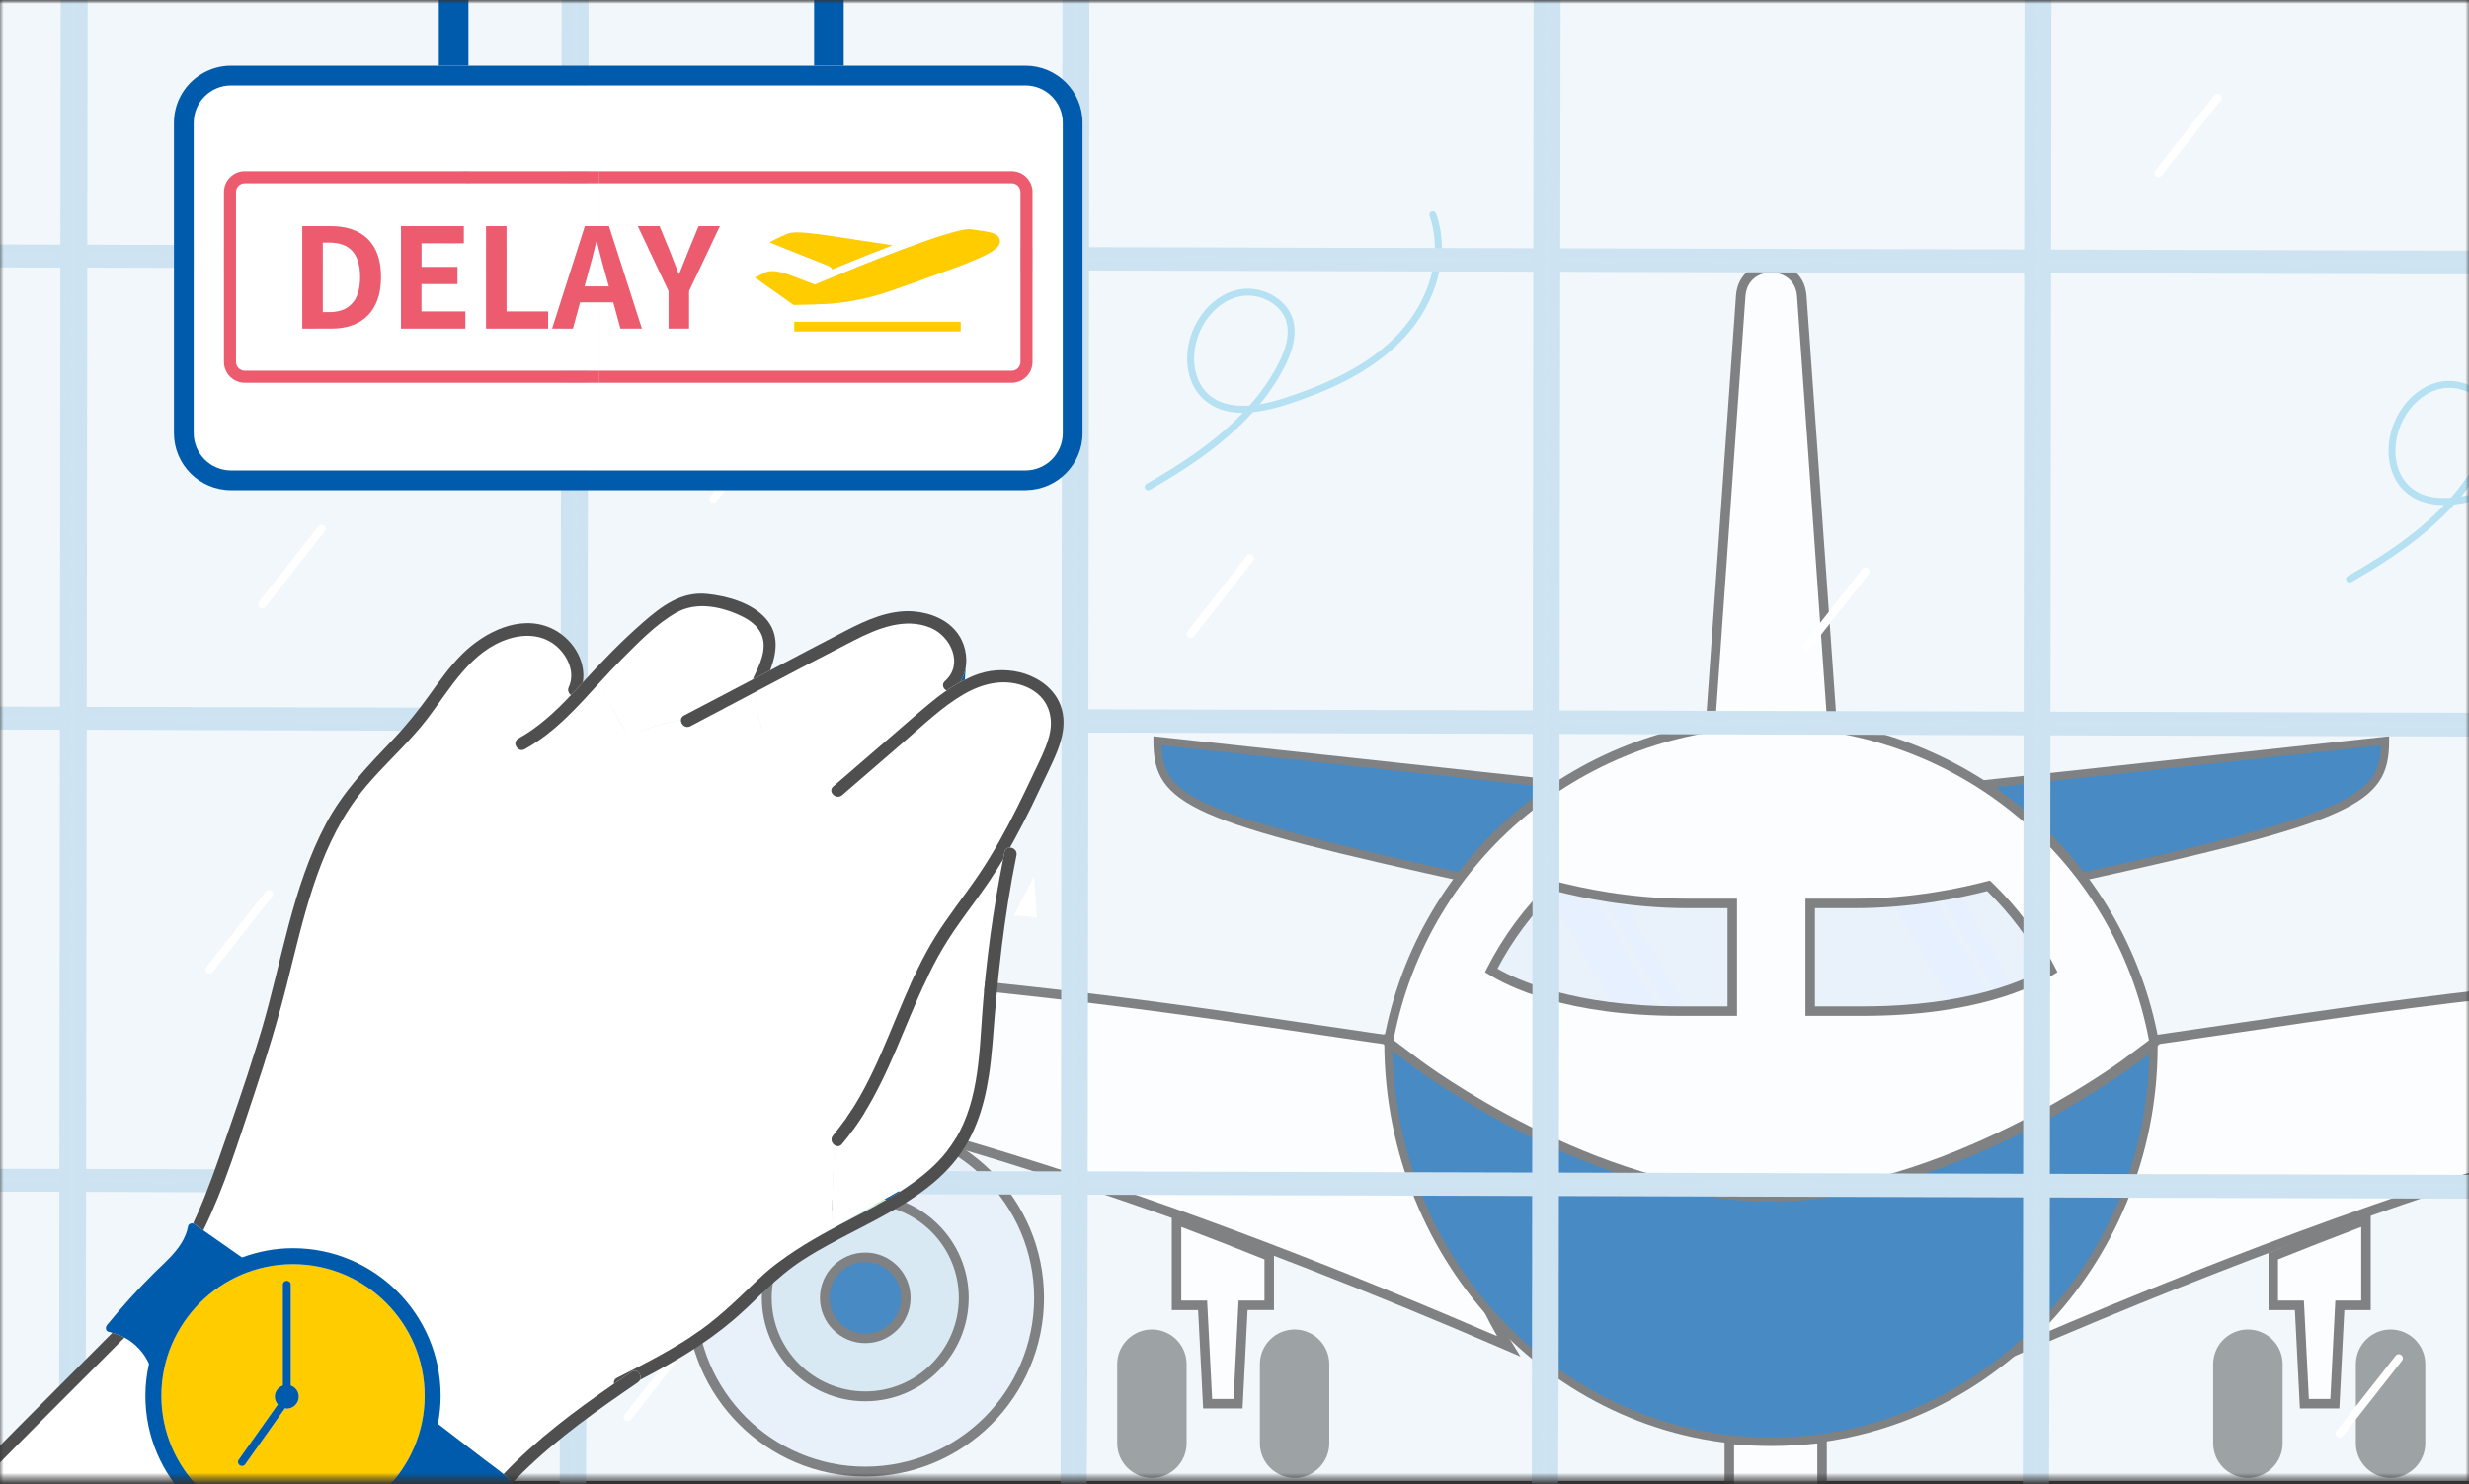 <svg width="336" height="202" viewBox="0 0 336 202" fill="none" xmlns="http://www.w3.org/2000/svg">
<rect x="0" y="0" width="336" height="202" fill="#333333" stroke="none"/>
<mask id="mask0_259_41242" style="mask-type:alpha" maskUnits="userSpaceOnUse" x="0" y="0" width="336" height="202">
<rect width="336" height="201.6" fill="#D9D9D9"/>
</mask>
<g mask="url(#mask0_259_41242)">
<mask id="mask1_259_41242" style="mask-type:luminance" maskUnits="userSpaceOnUse" x="-35" y="0" width="444" height="202">
<path d="M408.76 0H-34.76V201.6H408.76V0Z" fill="white"/>
</mask>
<g mask="url(#mask1_259_41242)">
<path d="M408.76 0H-34.76V201.6H408.76V0Z" fill="#F2F7FC"/>
<g opacity="0.7">
<path d="M281.002 115.248H201.176V141.856H281.002V115.248Z" fill="#E5EFFA"/>
<path d="M201.017 119.843C203.962 114.978 207.549 110.562 211.691 106.704L157.512 100.836C157.512 109.092 162.133 111.327 201.017 119.843Z" fill="#005BAC"/>
<path d="M201.285 120.465L200.901 120.382C161.891 111.839 156.964 109.647 156.964 100.836V100.222L212.948 106.287L212.068 107.107C207.966 110.928 204.407 115.309 201.491 120.128L201.285 120.465ZM158.073 101.449C158.281 108.495 162.582 110.851 200.754 119.22C203.474 114.788 206.732 110.725 210.453 107.123L158.073 101.449Z" fill="#4F4F4F"/>
<path d="M434.303 112.634H425.406L414.153 129.235C335.46 133.76 316.836 138.521 285.139 142.657C285.549 145.519 285.837 148.419 285.837 151.389C285.837 163.073 280.434 174.354 274.73 183.651C321.339 163.523 374.565 145.102 425.238 141.75L434.303 112.634Z" fill="white"/>
<path d="M273.114 185.051L274.179 183.313C281.692 171.069 285.191 160.925 285.191 151.389C285.191 148.784 284.972 146.04 284.5 142.749L284.409 142.102L285.055 142.019C291.987 141.113 298.186 140.195 304.746 139.222C328.24 135.74 352.532 132.139 413.796 128.61L425.062 111.99H435.179L425.719 142.365L425.277 142.394C382.851 145.203 333.689 158.891 274.984 184.245L273.114 185.051ZM285.87 143.212C286.288 146.282 286.484 148.896 286.484 151.389C286.484 160.716 283.246 170.569 276.32 182.263C334.143 157.449 382.726 143.988 424.753 141.134L433.427 113.279H425.749L414.509 129.86L414.191 129.878C352.752 133.412 328.446 137.014 304.938 140.497C298.574 141.441 292.553 142.333 285.87 143.212Z" fill="#4F4F4F"/>
<path d="M196.945 142.657C165.25 138.521 146.625 133.763 67.944 129.235L56.685 112.634H47.788L56.855 141.75C107.526 145.103 158.696 163.129 205.305 183.252C199.6 173.961 196.249 163.073 196.249 151.389C196.248 148.416 196.534 145.519 196.945 142.657Z" fill="white"/>
<path d="M206.919 184.653L205.045 183.844C127.466 150.349 83.29 144.146 56.81 142.392L56.368 142.364L46.909 111.988H57.025L68.297 128.608C129.556 132.142 153.844 135.742 177.34 139.222C183.9 140.195 190.096 141.111 197.027 142.017L197.673 142.101L197.582 142.747C197.11 146.026 196.891 148.772 196.891 151.388C196.891 162.462 199.989 173.365 205.85 182.912L206.919 184.653ZM57.337 141.136C111.785 144.832 166.607 165.923 203.738 181.875C198.409 172.544 195.601 162.046 195.601 151.389C195.601 148.886 195.796 146.272 196.214 143.212C189.532 142.333 183.512 141.442 177.151 140.499C153.644 137.015 129.336 133.413 67.905 129.878L67.586 129.859L56.341 113.279H48.663L57.337 141.136Z" fill="#4F4F4F"/>
<path d="M117.751 200.313C130.815 200.313 141.404 189.724 141.404 176.66C141.404 163.597 130.815 153.007 117.751 153.007C104.688 153.007 94.098 163.597 94.098 176.66C94.098 189.724 104.688 200.313 117.751 200.313Z" fill="#E4EEF9"/>
<path d="M117.752 200.988C104.339 200.988 93.426 190.075 93.426 176.66C93.426 163.246 104.338 152.333 117.752 152.333C131.167 152.333 142.076 163.246 142.076 176.66C142.076 190.075 131.164 200.988 117.752 200.988ZM117.752 153.678C105.08 153.678 94.77 163.988 94.77 176.662C94.77 189.336 105.08 199.645 117.752 199.645C130.425 199.645 140.732 189.336 140.732 176.662C140.732 163.988 130.422 153.678 117.752 153.678Z" fill="#4F4F4F"/>
<path d="M117.751 190.07C125.137 190.07 131.158 184.052 131.158 176.662C131.158 169.271 125.138 163.255 117.751 163.255C110.359 163.255 104.345 169.27 104.345 176.662C104.346 184.052 110.359 190.07 117.751 190.07Z" fill="#CDE3F1"/>
<path d="M117.752 190.742C109.991 190.742 103.674 184.425 103.674 176.66C103.674 168.896 109.99 162.582 117.752 162.582C125.515 162.582 131.83 168.897 131.83 176.66C131.828 184.423 125.514 190.742 117.752 190.742ZM117.752 163.927C110.73 163.927 105.018 169.639 105.018 176.662C105.018 183.684 110.73 189.399 117.752 189.399C124.775 189.399 130.486 183.686 130.486 176.662C130.486 169.638 124.772 163.927 117.752 163.927Z" fill="#4F4F4F"/>
<path d="M117.751 182.183C120.791 182.183 123.271 179.705 123.271 176.66C123.271 173.614 120.793 171.141 117.751 171.141C114.705 171.141 112.232 173.614 112.232 176.66C112.232 179.705 114.705 182.183 117.751 182.183Z" fill="#005BAC"/>
<path d="M117.753 182.829C114.354 182.829 111.586 180.061 111.586 176.661C111.586 173.26 114.354 170.496 117.753 170.496C121.152 170.496 123.918 173.262 123.918 176.661C123.918 180.06 121.152 182.829 117.753 182.829ZM117.753 171.787C115.065 171.787 112.878 173.973 112.878 176.661C112.878 179.349 115.065 181.538 117.753 181.538C120.441 181.538 122.626 179.35 122.626 176.661C122.626 173.971 120.441 171.787 117.753 171.787Z" fill="#4F4F4F"/>
<path d="M172.723 170.996C168.535 169.301 164.326 167.671 160.11 166.081V177.682H163.662L164.342 191.076H168.484L169.164 177.682H172.722L172.723 170.996Z" fill="white"/>
<path d="M169.099 191.721H163.731L163.049 178.327H159.465V165.145L160.338 165.474C164.978 167.226 169.108 168.836 172.965 170.395L173.37 170.559V178.326H169.779L169.099 191.721ZM164.956 190.43H167.873L168.553 177.035H172.078V171.43C168.592 170.022 164.876 168.572 160.756 167.012V177.035H164.275L164.956 190.43Z" fill="#4F4F4F"/>
<path d="M156.761 181.619C154.507 181.619 152.68 183.442 152.68 185.696V196.455C152.68 198.709 154.507 200.533 156.761 200.533C159.009 200.533 160.836 198.709 160.836 196.455V185.696C160.836 183.442 159.008 181.619 156.761 181.619Z" fill="#797F7F"/>
<path d="M156.761 201.178C154.155 201.178 152.033 199.058 152.033 196.454V185.695C152.033 183.09 154.153 180.971 156.761 180.971C159.363 180.971 161.481 183.09 161.481 185.695V196.454C161.481 199.058 159.364 201.178 156.761 201.178ZM156.761 182.264C154.866 182.264 153.324 183.803 153.324 185.696V196.455C153.324 198.347 154.864 199.888 156.761 199.888C158.652 199.888 160.189 198.349 160.189 196.455V185.696C160.189 183.804 158.652 182.264 156.761 182.264Z" fill="#797F7F"/>
<path d="M176.18 181.619C173.927 181.619 172.1 183.442 172.1 185.696V196.455C172.1 198.709 173.927 200.533 176.18 200.533C178.429 200.533 180.255 198.709 180.255 196.455V185.696C180.255 183.442 178.429 181.619 176.18 181.619Z" fill="#797F7F"/>
<path d="M176.18 201.178C173.574 201.178 171.454 199.058 171.454 196.454V185.695C171.454 183.09 173.574 180.971 176.18 180.971C178.782 180.971 180.902 183.09 180.902 185.695V196.454C180.902 199.058 178.784 201.178 176.18 201.178ZM176.18 182.264C174.287 182.264 172.745 183.803 172.745 185.696V196.455C172.745 198.347 174.285 199.888 176.18 199.888C178.071 199.888 179.61 198.349 179.61 196.455V185.696C179.61 183.804 178.071 182.264 176.18 182.264Z" fill="#797F7F"/>
<path d="M321.981 166.076C317.759 167.67 313.55 169.299 309.362 170.994V177.68H312.92L313.6 191.075H317.742L318.422 177.68H321.979L321.981 166.076Z" fill="white"/>
<path d="M318.355 191.721H312.987L312.307 178.327H308.715V170.56L309.12 170.396C312.949 168.848 317.08 167.236 321.751 165.473L322.625 165.144V178.328H319.033L318.355 191.721ZM314.212 190.43H317.129L317.809 177.035H321.334V167.009C317.189 168.58 313.471 170.03 310.007 171.428V177.035H313.532L314.212 190.43Z" fill="#4F4F4F"/>
<path d="M325.33 181.619C323.076 181.619 321.25 183.442 321.25 185.696V196.455C321.25 198.709 323.076 200.533 325.33 200.533C327.579 200.533 329.405 198.709 329.405 196.455V185.696C329.405 183.442 327.579 181.619 325.33 181.619Z" fill="#797F7F"/>
<path d="M325.331 201.178C322.724 201.178 320.603 199.058 320.603 196.454V185.695C320.603 183.09 322.724 180.971 325.331 180.971C327.933 180.971 330.052 183.09 330.052 185.695V196.454C330.05 199.058 327.933 201.178 325.331 201.178ZM325.331 182.264C323.436 182.264 321.895 183.803 321.895 185.696V196.455C321.895 198.347 323.436 199.888 325.331 199.888C327.222 199.888 328.76 198.349 328.76 196.455V185.696C328.76 183.804 327.222 182.264 325.331 182.264Z" fill="#797F7F"/>
<path d="M305.91 181.619C303.656 181.619 301.829 183.442 301.829 185.696V196.455C301.829 198.709 303.656 200.533 305.91 200.533C308.164 200.533 309.99 198.709 309.99 196.455V185.696C309.99 183.442 308.164 181.619 305.91 181.619Z" fill="#797F7F"/>
<path d="M305.91 201.178C303.304 201.178 301.183 199.058 301.183 196.454V185.695C301.183 183.09 303.304 180.971 305.91 180.971C308.516 180.971 310.637 183.09 310.637 185.695V196.454C310.635 199.058 308.515 201.178 305.91 201.178ZM305.91 182.264C304.016 182.264 302.475 183.803 302.475 185.696V196.455C302.475 198.347 304.015 199.888 305.91 199.888C307.805 199.888 309.345 198.349 309.345 196.455V185.696C309.344 183.804 307.804 182.264 305.91 182.264Z" fill="#797F7F"/>
<path d="M247.958 195.766C245.681 196.021 243.383 196.185 241.039 196.185C239.117 196.185 237.217 196.072 235.339 195.896V210.598H238.898L239.578 223.992H243.715L244.395 210.598H247.959L247.958 195.766Z" fill="white"/>
<path d="M244.328 224.637H238.965L238.285 211.243H234.694V195.186L235.399 195.253C237.446 195.447 239.29 195.539 241.038 195.539C243.164 195.539 245.404 195.404 247.885 195.125L248.603 195.043V211.243H245.006L244.328 224.637ZM240.191 223.345H243.102L243.782 209.951H247.313V196.484C245.066 196.717 243.006 196.831 241.039 196.831C239.454 196.831 237.796 196.754 235.985 196.601V209.952H239.511L240.191 223.345Z" fill="#4F4F4F"/>
<path d="M188.933 141.843C188.933 171.119 211.765 196.213 241.039 196.213C270.313 196.213 293.077 171.645 293.077 142.368C293.077 142.368 267.811 162.895 240.938 162.895C214.065 162.895 188.933 141.843 188.933 141.843Z" fill="#005BAC"/>
<path d="M241.039 196.763C212.006 196.763 188.384 172.126 188.384 141.843V140.664L189.287 141.421C189.537 141.629 214.573 162.344 240.938 162.344C267.303 162.344 292.479 142.145 292.73 141.94L293.627 141.211V142.367C293.627 172.362 270.036 196.763 241.039 196.763ZM189.495 142.996C190.085 172.142 212.981 195.662 241.039 195.662C269.064 195.662 291.931 172.365 292.515 143.499C287.735 147.119 264.85 163.444 240.938 163.444C217.026 163.444 194.277 146.728 189.495 142.996Z" fill="#4F4F4F"/>
<path d="M249.353 99.04C248.331 84.525 245.526 44.603 245.199 40.281C244.817 35.168 237.245 35.168 236.892 40.281C236.503 45.899 233.755 84.755 232.744 99.039C235.464 98.668 238.218 98.41 241.041 98.41C243.867 98.407 246.626 98.667 249.353 99.04Z" fill="white"/>
<path d="M250.052 99.786L249.264 99.679C243.046 98.829 239.097 98.824 232.828 99.676L232.042 99.784L232.099 98.991C233.111 84.708 235.859 45.853 236.248 40.235C236.457 37.196 238.867 35.806 241.019 35.8H241.034C243.192 35.8 245.614 37.184 245.841 40.231C246.113 43.815 248.052 71.378 249.335 89.618L250.052 99.786ZM241.039 97.762C243.378 97.762 245.816 97.933 248.653 98.296L248.049 89.708C246.766 71.471 244.826 43.908 244.555 40.328C244.387 38.09 242.668 37.09 241.034 37.09H241.023C239.397 37.095 237.69 38.097 237.534 40.324C237.153 45.84 234.495 83.42 233.441 98.293C236.283 97.933 238.715 97.762 241.039 97.762Z" fill="#4F4F4F"/>
<path d="M281.072 119.843C319.956 111.327 324.582 109.093 324.582 100.836L270.398 106.704C274.534 110.562 278.122 114.978 281.072 119.843Z" fill="#005BAC"/>
<path d="M280.805 120.465L280.601 120.128C277.679 115.309 274.12 110.928 270.024 107.107L269.145 106.287L325.133 100.222V100.835C325.133 109.644 320.206 111.837 281.191 120.38L280.805 120.465ZM271.639 107.124C275.354 110.726 278.612 114.788 281.337 119.22C319.514 110.851 323.815 108.495 324.024 101.449L271.639 107.124Z" fill="#4F4F4F"/>
<path d="M214.543 118.032L210.144 120.572L221.67 140.537L226.07 137.997L214.543 118.032Z" fill="#E3ECFF"/>
<path d="M220.309 121.477L218.33 122.619L229.857 142.584L231.836 141.441L220.309 121.477Z" fill="#E3ECFF"/>
<path d="M259.571 115.985L255.172 118.525L266.699 138.49L271.098 135.95L259.571 115.985Z" fill="#E3ECFF"/>
<path d="M265.337 119.43L263.359 120.572L274.885 140.537L276.864 139.394L265.337 119.43Z" fill="#E3ECFF"/>
<path d="M241.039 98.379C215.031 98.379 193.436 117.128 188.933 141.843L192.952 144.884C193.182 145.059 217.2 162.925 240.937 162.925C264.673 162.925 288.922 145.039 289.164 144.86L293.154 141.88C288.67 117.147 267.069 98.379 241.039 98.379ZM235.745 137.636H228.579C213.111 137.636 205.224 133.53 202.936 132.09C205.129 127.779 208.018 123.889 211.475 120.571C215.073 121.524 221.84 122.977 229.663 122.977H235.745V137.636ZM253.506 137.636H246.345V122.975H252.427C260.251 122.975 267.018 121.523 270.61 120.57C274.066 123.888 276.961 127.782 279.153 132.093C276.861 133.535 268.975 137.636 253.506 137.636Z" fill="white"/>
<path d="M240.938 163.57C217.138 163.57 192.803 145.579 192.563 145.398L188.228 142.118L188.299 141.729C192.942 116.237 215.122 97.735 241.039 97.735C266.979 97.735 289.165 116.253 293.791 141.766L293.862 142.16L289.552 145.379C288.546 146.121 264.711 163.57 240.938 163.57ZM189.641 141.569L193.343 144.369C193.579 144.55 217.263 162.278 240.938 162.278C264.289 162.278 288.54 144.52 288.782 144.34L292.449 141.602C287.779 116.906 266.223 99.024 241.04 99.024C215.879 99.026 194.327 116.893 189.641 141.569ZM253.506 138.281H245.698V122.329H252.426C260.277 122.329 267.084 120.837 270.444 119.948L270.795 119.855L271.056 120.106C274.588 123.496 277.505 127.431 279.727 131.802L279.995 132.327L279.496 132.64C276.798 134.335 268.865 138.281 253.506 138.281ZM246.991 136.99H253.507C267.878 136.99 275.656 133.382 278.304 131.854C276.239 127.931 273.592 124.38 270.424 121.289C266.893 122.202 260.158 123.622 252.428 123.622H246.991V136.99ZM236.39 138.281H228.578C213.225 138.281 205.291 134.334 202.592 132.638L202.095 132.325L202.361 131.799C204.584 127.426 207.499 123.49 211.027 120.106L211.288 119.855L211.639 119.948C215.003 120.837 221.818 122.329 229.662 122.329H236.39V138.281ZM203.786 131.85C206.433 133.381 214.21 136.988 228.577 136.988H235.098V123.621H229.662C221.938 123.621 215.195 122.199 211.66 121.286C208.498 124.375 205.851 127.926 203.786 131.85Z" fill="#4F4F4F"/>
</g>
<path d="M319.74 79.305C319.576 79.305 319.417 79.221 319.329 79.066C319.2 78.84 319.279 78.551 319.506 78.422C323.773 75.987 328.687 72.866 332.628 68.742H332.598C330.321 68.742 328.522 68.095 327.163 66.795C325.159 64.877 324.51 61.578 325.511 58.387C326.51 55.199 328.977 52.702 331.8 52.026C335.051 51.247 338.623 53.159 339.458 56.113C339.952 57.864 339.595 59.907 338.362 62.36C337.414 64.25 336.242 65.988 334.919 67.59C336.008 67.406 337.194 67.103 338.483 66.677C345.632 64.32 350.351 61.645 353.782 58.003C358.182 53.327 359.85 47.022 358.029 41.938C357.942 41.692 358.068 41.422 358.315 41.335C358.56 41.247 358.832 41.375 358.919 41.621C360.858 47.035 359.112 53.721 354.47 58.652C349.928 63.474 343.699 65.954 338.78 67.576C337.013 68.158 335.418 68.522 333.986 68.669C329.862 73.24 324.55 76.633 319.974 79.245C319.9 79.285 319.819 79.305 319.74 79.305ZM333.312 52.792C332.88 52.792 332.446 52.841 332.019 52.943C329.515 53.544 327.313 55.791 326.413 58.669C325.518 61.519 326.069 64.441 327.816 66.111C329.164 67.399 331.046 67.953 333.527 67.76C335.08 66 336.449 64.066 337.517 61.937C338.638 59.703 338.975 57.882 338.549 56.369C337.953 54.263 335.678 52.792 333.312 52.792Z" fill="#B5E1F2"/>
<path d="M156.253 66.745C156.089 66.745 155.931 66.661 155.842 66.506C155.713 66.28 155.792 65.991 156.019 65.862C160.285 63.427 165.2 60.305 169.14 56.183H169.109C166.832 56.183 165.034 55.535 163.676 54.237C161.672 52.32 161.023 49.019 162.023 45.827C163.024 42.638 165.493 40.142 168.313 39.468C171.561 38.691 175.136 40.601 175.97 43.553C176.464 45.306 176.107 47.349 174.876 49.802C173.928 51.691 172.755 53.429 171.432 55.03C172.522 54.846 173.709 54.543 174.997 54.117C182.147 51.76 186.866 49.085 190.295 45.443C194.697 40.769 196.365 34.464 194.542 29.378C194.455 29.132 194.581 28.862 194.829 28.775C195.073 28.687 195.344 28.814 195.432 29.061C197.373 34.477 195.627 41.162 190.982 46.092C186.441 50.914 180.211 53.394 175.292 55.016C173.526 55.6 171.93 55.962 170.5 56.109C166.375 60.68 161.063 64.073 156.487 66.685C156.413 66.725 156.333 66.745 156.253 66.745ZM169.825 40.234C169.395 40.234 168.961 40.282 168.533 40.384C166.03 40.982 163.828 43.229 162.926 46.11C162.032 48.96 162.584 51.882 164.331 53.553C165.677 54.84 167.566 55.387 170.041 55.202C171.594 53.44 172.962 51.507 174.03 49.378C175.151 47.145 175.489 45.322 175.061 43.809C174.466 41.704 172.19 40.234 169.825 40.234Z" fill="#B5E1F2"/>
<path d="M34.636 50.209C34.515 50.209 34.398 50.146 34.334 50.033C34.238 49.866 34.297 49.654 34.464 49.559C37.604 47.766 41.22 45.467 44.121 42.433H44.101C42.423 42.433 41.099 41.957 40.099 41.001C38.623 39.59 38.147 37.161 38.883 34.813C39.62 32.467 41.435 30.63 43.511 30.131C45.895 29.56 48.533 30.964 49.146 33.14C49.51 34.429 49.245 35.932 48.34 37.738C47.641 39.129 46.779 40.407 45.805 41.586C46.606 41.45 47.479 41.226 48.428 40.914C53.69 39.18 57.162 37.211 59.687 34.53C62.926 31.089 64.153 26.448 62.813 22.707C62.747 22.527 62.841 22.328 63.023 22.263C63.199 22.196 63.403 22.291 63.466 22.473C64.894 26.458 63.609 31.378 60.192 35.007C56.849 38.557 52.265 40.38 48.645 41.575C47.344 42.003 46.169 42.271 45.117 42.379C42.081 45.743 38.172 48.241 34.804 50.163C34.754 50.194 34.695 50.209 34.636 50.209ZM44.623 30.697C44.306 30.697 43.986 30.732 43.673 30.808C41.831 31.251 40.211 32.905 39.547 35.022C38.889 37.121 39.294 39.27 40.581 40.499C41.571 41.447 42.961 41.857 44.783 41.712C45.927 40.417 46.934 38.993 47.72 37.425C48.545 35.781 48.794 34.441 48.478 33.328C48.041 31.779 46.365 30.697 44.623 30.697Z" fill="#B5E1F2"/>
<path d="M293.739 24.119C293.619 24.119 293.5 24.081 293.399 24.001C293.16 23.813 293.119 23.469 293.307 23.229L301.371 12.965C301.558 12.726 301.902 12.683 302.143 12.874C302.382 13.062 302.422 13.406 302.234 13.645L294.17 23.91C294.063 24.047 293.902 24.119 293.739 24.119Z" fill="white"/>
<path d="M245.802 88.63C245.683 88.63 245.563 88.592 245.462 88.512C245.223 88.323 245.183 87.979 245.371 87.74L253.435 77.477C253.622 77.237 253.966 77.195 254.207 77.386C254.446 77.574 254.486 77.918 254.298 78.157L246.234 88.42C246.126 88.557 245.965 88.63 245.802 88.63Z" fill="white"/>
<path d="M162.027 86.838C161.907 86.838 161.788 86.801 161.687 86.72C161.448 86.532 161.407 86.188 161.596 85.949L169.66 75.686C169.846 75.445 170.19 75.405 170.431 75.594C170.67 75.783 170.711 76.127 170.522 76.366L162.458 86.629C162.351 86.766 162.19 86.838 162.027 86.838Z" fill="white"/>
<path d="M89.899 134.326C89.779 134.326 89.66 134.288 89.559 134.208C89.32 134.019 89.279 133.675 89.467 133.436L97.531 123.173C97.718 122.934 98.064 122.891 98.303 123.082C98.542 123.27 98.582 123.614 98.394 123.853L90.33 134.116C90.223 134.253 90.061 134.326 89.899 134.326Z" fill="white"/>
<path d="M85.419 193.462C85.3 193.462 85.18 193.424 85.079 193.344C84.84 193.155 84.8 192.811 84.988 192.572L93.052 182.309C93.237 182.069 93.584 182.028 93.823 182.218C94.063 182.406 94.103 182.75 93.915 182.989L85.851 193.252C85.743 193.389 85.582 193.462 85.419 193.462Z" fill="white"/>
<path d="M28.523 132.535C28.404 132.535 28.284 132.497 28.183 132.416C27.944 132.228 27.904 131.884 28.092 131.645L36.156 121.381C36.343 121.14 36.688 121.099 36.928 121.289C37.167 121.478 37.207 121.822 37.019 122.061L28.955 132.325C28.847 132.462 28.686 132.535 28.523 132.535Z" fill="white"/>
<path d="M97.067 68.471C96.948 68.471 96.828 68.433 96.727 68.353C96.488 68.165 96.448 67.821 96.636 67.581L104.7 57.317C104.885 57.078 105.232 57.036 105.471 57.226C105.711 57.414 105.751 57.758 105.563 57.997L97.499 68.261C97.391 68.398 97.23 68.471 97.067 68.471Z" fill="white"/>
<path d="M35.691 82.806C35.572 82.806 35.452 82.769 35.351 82.688C35.112 82.5 35.072 82.156 35.26 81.916L43.324 71.654C43.511 71.413 43.856 71.371 44.095 71.562C44.334 71.751 44.375 72.094 44.187 72.334L36.123 82.597C36.015 82.734 35.854 82.806 35.691 82.806Z" fill="white"/>
<path d="M318.379 195.703C318.259 195.703 318.139 195.665 318.039 195.584C317.799 195.396 317.759 195.052 317.947 194.813L326.011 184.549C326.197 184.308 326.545 184.266 326.783 184.457C327.022 184.645 327.062 184.99 326.874 185.229L318.81 195.493C318.703 195.63 318.541 195.703 318.379 195.703Z" fill="white"/>
<path d="M119.467 103.414C119.347 103.414 119.227 103.377 119.127 103.296C118.887 103.108 118.847 102.764 119.035 102.524L127.099 92.262C127.286 92.022 127.631 91.979 127.871 92.17C128.11 92.358 128.15 92.703 127.962 92.942L119.898 103.205C119.791 103.342 119.629 103.414 119.467 103.414Z" fill="white"/>
<path d="M104.235 19.638C104.115 19.638 103.996 19.601 103.895 19.52C103.656 19.332 103.616 18.988 103.804 18.749L111.868 8.486C112.054 8.247 112.4 8.204 112.639 8.394C112.878 8.583 112.919 8.928 112.731 9.166L104.667 19.429C104.559 19.566 104.398 19.638 104.235 19.638Z" fill="white"/>
<path d="M422.305 36.973L-42.708 35.662L-42.706 33.788L422.314 34.951L422.305 36.973Z" fill="#CEE4F2"/>
<path d="M422.922 37.594L422.303 37.593L-43.328 36.278L-43.324 33.167L-42.705 33.168L422.936 34.332L422.922 37.594ZM-42.089 35.045L421.689 36.354L421.692 35.567L-42.088 34.409L-42.089 35.045Z" fill="#CDE3F1"/>
<path d="M-41.694 96.697V98.57L422.063 99.879L422.074 97.855L-41.694 96.697Z" fill="#CEE4F2"/>
<path d="M422.68 100.5L422.063 100.499L-42.313 99.189V96.077L-41.692 96.079L422.696 97.24L422.68 100.5ZM-41.074 97.955L421.449 99.26L421.453 98.474L-41.074 97.318V97.955Z" fill="#CDE3F1"/>
<path d="M421.953 160.764L421.943 162.788L-42.705 161.477V159.603L421.953 160.764Z" fill="#CEE4F2"/>
<path d="M422.559 163.409L421.942 163.407L-43.324 162.094V158.981L-42.703 158.983L422.576 160.147L422.559 163.409ZM-42.085 160.86L421.328 162.167L421.332 161.38L-42.085 160.223V160.86Z" fill="#CDE3F1"/>
<path d="M211.665 -9.582L211.641 8.654L211.637 10.913L211.599 36.86L211.597 38.808L211.386 187.271L211.224 218.175L209.169 218.197L209.387 38.82L209.39 36.873L209.421 10.918L209.423 8.665L209.445 -9.582H211.665Z" fill="#CEE4F2"/>
<path d="M208.44 218.933L208.441 218.196L208.718 -10.309H212.395L212.113 187.273L211.949 218.896L208.44 218.933ZM210.172 -8.852L209.899 217.462L210.5 217.455L210.656 187.267L210.937 -8.852H210.172Z" fill="#CDE3F1"/>
<path d="M278.46 -9.582L278.458 -7.232L278.454 -4.804L278.433 9.455L278.397 36.476L278.396 38.437L278.202 184.824L278.041 218.053L275.986 218.077L276.189 38.449L276.19 36.488L276.22 10.707L276.237 -4.798L276.24 -7.223L276.241 -9.582H278.46Z" fill="#CEE4F2"/>
<path d="M275.256 218.815L275.258 218.076L275.513 -10.31H279.189L279.123 38.437L278.928 184.825L278.764 218.772L275.256 218.815ZM276.969 -8.852L276.715 217.341L277.315 217.334L277.471 184.821L277.728 -8.852H276.969Z" fill="#CDE3F1"/>
<path d="M11.209 -9.583V-9.582L11.148 38.019L11.146 39.916L10.968 180.58L10.807 215.378L8.752 215.405L8.941 39.929L8.944 38.031L8.995 -9.582V-9.583H11.209Z" fill="#CEE4F2"/>
<path d="M8.022 216.143L8.023 215.404L8.267 -10.307L11.938 -10.312L11.874 39.918L11.695 180.581L11.533 216.099L8.022 216.143ZM9.723 -8.854L9.482 214.668L10.081 214.66L10.238 180.576L10.479 -8.854H9.723Z" fill="#CDE3F1"/>
<path d="M79.388 -9.583V-9.582L79.357 12.787L79.352 14.975L79.318 37.625L79.317 39.539L79.101 185.87L78.941 215.817L76.884 215.839L77.105 39.551L77.108 37.637L77.136 14.98L77.138 12.795L77.168 -9.582V-9.583H79.388Z" fill="#CEE4F2"/>
<path d="M76.155 216.575L76.156 215.837L76.44 -10.307L80.117 -10.312L79.829 185.873L79.665 216.537L76.155 216.575ZM77.894 -8.854L77.614 215.103L78.215 215.096L78.371 185.867L78.659 -8.854H77.894Z" fill="#CDE3F1"/>
<path d="M147.546 -9.583V-9.582L147.511 15.653L147.505 17.809L147.477 37.231L147.475 39.163L147.254 186.207L147.094 215.716L145.038 215.737L145.264 39.175L145.265 37.245L145.291 17.814L145.292 15.661L145.325 -9.582V-9.583H147.546Z" fill="#CEE4F2"/>
<path d="M144.307 216.474L144.309 215.736L144.598 -10.309L148.275 -10.314L147.981 186.207L147.817 216.435L144.307 216.474ZM146.052 -8.854L145.767 215.002L146.368 214.996L146.524 186.203L146.815 -8.854H146.052Z" fill="#CDE3F1"/>
<path d="M104.179 93.454C103.984 93.557 103.789 93.659 103.593 93.763C103.562 93.858 103.543 93.919 103.542 93.921C103.551 93.916 103.789 93.74 104.179 93.454Z" fill="#F2F7FC"/>
<path d="M113.148 167.278C113.148 167.275 113.148 167.273 113.148 167.273L113.147 167.274C112.689 167.529 112.229 167.803 111.772 168.088C113.417 167.161 115.097 166.282 116.791 165.4C118.073 164.734 119.373 164.044 120.651 163.312C120.561 163.285 120.469 163.259 120.379 163.234C118.158 164.497 115.695 165.86 113.148 167.278Z" fill="#C7F4D7"/>
<path d="M120.379 163.234C120.469 163.261 120.559 163.286 120.651 163.312C120.745 163.258 120.836 163.203 120.93 163.148C120.844 163.121 120.758 163.094 120.672 163.067C120.575 163.122 120.477 163.179 120.379 163.234Z" fill="#005BAC"/>
<path d="M140.706 119.249C140.604 119.46 140.507 119.672 140.403 119.883C139.624 121.472 138.815 123.046 137.964 124.598C139.02 124.663 140.069 124.759 141.104 124.902L140.706 119.249Z" fill="white"/>
<path d="M131.302 92.524C131.341 91.969 131.38 91.415 131.419 90.864C131.306 91.564 131.055 92.231 130.676 92.834C130.88 92.722 131.092 92.627 131.302 92.524Z" fill="#005BAC"/>
<path d="M122.468 162.218C123.167 161.777 123.845 161.312 124.508 160.824C123.808 161.249 123.057 161.694 122.257 162.157C122.327 162.179 122.398 162.198 122.468 162.218Z" fill="white"/>
<path d="M120.672 163.068C120.758 163.096 120.844 163.121 120.93 163.148C121.449 162.847 121.961 162.538 122.467 162.218C122.398 162.198 122.326 162.178 122.256 162.158C121.746 162.455 121.216 162.758 120.672 163.068Z" fill="#005BAC"/>
<path d="M26.36 16.706V58.961C26.36 61.762 28.639 64.042 31.44 64.042H139.551C142.352 64.042 144.632 61.762 144.632 58.961V16.706C144.632 13.905 142.352 11.627 139.551 11.627H31.44C28.639 11.627 26.36 13.905 26.36 16.706ZM140.511 49.272C140.511 50.831 139.244 52.099 137.684 52.099H33.307C31.748 52.099 30.48 50.831 30.48 49.272V26.133C30.48 24.574 31.749 23.305 33.307 23.305H137.683C139.242 23.305 140.51 24.574 140.51 26.133V49.272H140.511Z" fill="white"/>
<path d="M23.672 16.706V58.961C23.672 63.246 27.157 66.73 31.44 66.73H139.552C139.603 66.73 139.651 66.723 139.701 66.722C143.914 66.641 147.319 63.194 147.319 58.96V16.706C147.319 12.423 143.834 8.939 139.55 8.939H31.439C29.985 8.939 28.628 9.348 27.465 10.045C27.303 10.145 27.148 10.252 26.986 10.351C24.985 11.757 23.672 14.08 23.672 16.706ZM144.632 16.706V58.961C144.632 61.762 142.352 64.042 139.552 64.042H31.44C28.639 64.042 26.36 61.762 26.36 58.961V16.706C26.36 13.905 28.639 11.627 31.44 11.627H139.552C142.352 11.627 144.632 13.905 144.632 16.706Z" fill="#005BAC"/>
<path d="M63.749 8.938V-4.231C62.393 -3.954 61.055 -3.63 59.717 -3.305V8.938H63.749Z" fill="#005BAC"/>
<path d="M114.821 8.937V-2.972C113.489 -3.313 112.139 -3.609 110.789 -3.902V8.937H114.821Z" fill="#005BAC"/>
<path d="M49.009 37.707C49.009 34.3 47.389 33.019 44.791 33.019H43.924V42.489H44.791C47.389 42.489 49.009 41.095 49.009 37.707Z" fill="white"/>
<path d="M32.116 26.133V49.272C32.116 49.929 32.651 50.464 33.307 50.464H81.552V41.152H78.941L77.961 44.728H75.137L79.6 30.777H81.552V24.94H33.307C32.651 24.942 32.116 25.475 32.116 26.133ZM66.146 30.779H68.932V42.395H74.599V44.73H66.146V30.779ZM54.573 30.779H63.119V33.113H57.358V36.334H62.252V38.667H57.358V42.394H63.325V44.728H54.572L54.573 30.779ZM41.14 30.779H44.961C49.216 30.779 51.851 33 51.851 37.707C51.851 42.394 49.216 44.73 45.111 44.73H41.138L41.14 30.779Z" fill="white"/>
<path d="M81.238 32.906H81.144C80.786 34.432 80.371 36.014 79.957 37.462L79.543 38.988H81.552V34.137C81.449 33.726 81.344 33.309 81.238 32.906Z" fill="white"/>
<path d="M81.552 50.464H33.306C32.649 50.464 32.116 49.929 32.116 49.272V26.133C32.116 25.475 32.651 24.942 33.306 24.942H81.552V23.306H33.306C31.747 23.306 30.48 24.575 30.48 26.134V49.274C30.48 50.833 31.749 52.1 33.306 52.1H81.552V50.464Z" fill="#ED5B6E"/>
<path d="M82.876 30.779L87.357 44.73H84.439L83.459 41.153H81.553V50.465H137.684C138.342 50.465 138.875 49.929 138.875 49.272V26.133C138.875 25.476 138.34 24.942 137.684 24.942H81.552V30.779H82.876ZM130.736 45.113H108.091V43.801H130.736V45.113ZM105.565 32.544C105.591 32.532 106.184 32.228 107.072 31.847C107.423 31.698 107.881 31.628 108.514 31.628C110.009 31.628 112.48 32.009 116.968 32.7C118.285 32.901 119.778 33.132 121.453 33.384C118.82 34.389 115.983 35.53 113.252 36.659C113.166 36.48 113.015 36.296 112.738 36.183C111.451 35.658 105.663 33.365 105.606 33.342L104.707 32.984L105.565 32.544ZM104.185 37.065L104.209 37.055C104.496 36.955 104.795 36.905 105.126 36.905C106.22 36.905 107.584 37.444 110.062 38.422C110.319 38.523 110.593 38.632 110.876 38.743C117.079 36.137 129.206 31.19 131.905 31.19C131.996 31.19 132.08 31.195 132.154 31.206C134.75 31.56 135.826 31.706 136.049 32.599C136.296 33.59 135.323 34.496 129.314 36.688C124.897 38.3 123.649 38.745 121.196 39.596C116.191 41.331 112.37 41.397 110.851 41.44C110.386 41.453 108.007 41.509 108.007 41.509L102.744 37.781L104.185 37.065ZM89.76 30.779L91.154 34.186C91.549 35.222 91.925 36.201 92.358 37.274H92.433C92.866 36.201 93.28 35.222 93.676 34.186L95.07 30.779H97.969L93.77 39.628V44.73H90.984V39.628L86.806 30.779H89.76Z" fill="white"/>
<path d="M81.552 34.138V38.987H82.856L82.442 37.461C82.125 36.401 81.838 35.265 81.552 34.138Z" fill="white"/>
<path d="M137.683 23.306H81.552V24.942H137.683C138.34 24.942 138.874 25.477 138.874 26.133V49.272C138.874 49.929 138.339 50.464 137.683 50.464H81.552V52.1H137.683C139.242 52.1 140.509 50.833 140.509 49.274V26.133C140.511 24.573 139.242 23.306 137.683 23.306Z" fill="#ED5B6E"/>
<path d="M51.851 37.707C51.851 33 49.215 30.779 44.96 30.779H41.139V44.73H45.112C49.215 44.73 51.851 42.394 51.851 37.707ZM43.925 42.489V33.019H44.792C47.39 33.019 49.01 34.3 49.01 37.707C49.01 41.095 47.39 42.489 44.792 42.489H43.925Z" fill="#ED5B6E"/>
<path d="M63.328 42.394H57.359V38.667H62.254V36.334H57.359V33.113H63.121V30.779H54.573V44.73H63.328V42.394Z" fill="#ED5B6E"/>
<path d="M74.598 42.394H68.932V30.779H66.146V44.73H74.598V42.394Z" fill="#ED5B6E"/>
<path d="M84.438 44.73H87.355L82.874 30.779H79.598L75.136 44.73H77.96L78.939 41.153H83.458L84.438 44.73ZM81.552 38.987H79.543L79.957 37.461C80.371 36.012 80.786 34.431 81.143 32.905H81.237C81.344 33.308 81.448 33.725 81.552 34.138C81.838 35.264 82.124 36.401 82.442 37.461L82.856 38.987H81.552Z" fill="#ED5B6E"/>
<path d="M90.983 44.73H93.769V39.628L97.968 30.779H95.069L93.675 34.186C93.28 35.222 92.865 36.2 92.432 37.274H92.356C91.924 36.2 91.546 35.222 91.152 34.186L89.759 30.779H86.803L90.982 39.628L90.983 44.73Z" fill="#ED5B6E"/>
<path d="M112.739 36.183C113.016 36.296 113.166 36.48 113.252 36.659C115.983 35.531 118.82 34.389 121.453 33.384C119.779 33.132 118.285 32.901 116.968 32.7C112.482 32.009 110.009 31.628 108.514 31.628C107.881 31.628 107.423 31.698 107.072 31.848C106.184 32.227 105.59 32.53 105.566 32.544L104.707 32.984L105.606 33.342C105.664 33.365 111.451 35.658 112.739 36.183Z" fill="#FFCC00"/>
<path d="M130.736 43.801H108.091V45.112H130.736V43.801Z" fill="#FFCC00"/>
<path d="M108.007 41.509C108.007 41.509 110.385 41.453 110.851 41.439C112.37 41.398 116.191 41.33 121.196 39.595C123.649 38.745 124.897 38.3 129.314 36.688C135.323 34.496 136.297 33.59 136.049 32.599C135.825 31.705 134.75 31.559 132.154 31.206C132.081 31.195 131.998 31.19 131.905 31.19C129.206 31.19 117.079 36.137 110.875 38.743C110.593 38.632 110.32 38.524 110.062 38.422C107.584 37.444 106.22 36.905 105.126 36.905C104.795 36.905 104.496 36.954 104.209 37.055L104.185 37.065L102.744 37.781L108.007 41.509Z" fill="#FFCC00"/>
<path d="M83.964 187.558C87.396 185.808 90.84 184.051 94.068 181.94C97.353 179.792 100.059 177.155 102.871 174.446C105.554 171.86 108.593 169.881 111.772 168.088C112.231 167.803 112.689 167.528 113.147 167.274L113.149 167.273C113.28 162.687 113.434 157.992 113.571 155.866C113.188 155.596 112.973 155.027 113.366 154.562C117.941 149.158 120.295 142.372 123.046 135.955C124.258 133.128 125.559 130.329 127.167 127.703C129.016 124.681 131.266 121.934 133.242 118.999C135.188 116.109 136.862 113.046 138.419 109.932C139.198 108.372 139.949 106.798 140.693 105.22C141.46 103.593 142.314 101.966 142.78 100.219C143.606 97.12 142.277 94.393 139.234 93.328C136.456 92.355 133.643 93.064 131.161 94.499C128.189 96.218 125.668 98.68 123.084 100.913L122.975 101.007C122.519 101.447 122.124 101.821 121.844 102.064C121.663 102.22 121.389 102.425 121.072 102.65C118.917 104.512 116.763 106.373 114.608 108.235C113.991 108.768 113.153 108.229 113.129 107.627C111.77 108.436 110.806 108.997 110.806 108.997C110.806 108.997 106.161 106.212 105.894 105.11C105.698 104.269 102.714 98.075 102.733 94.397C101.972 94.82 100.706 95.475 99.108 96.128C97.388 97.037 95.667 97.948 93.944 98.852C93.257 99.212 92.631 98.578 92.671 98.001C87.051 99.042 85.605 100.418 85.605 100.418C85.605 100.418 82.132 94.576 81.733 92.767C78.597 96.197 75.506 99.721 71.4 101.98C70.6 102.419 69.877 101.474 70.22 100.848C66.445 102.384 63.694 103.685 63.694 103.685C63.694 103.685 58.527 102.72 54.635 101.86C52.501 104.098 50.283 106.262 48.451 108.759C45.805 112.367 43.992 116.498 42.602 120.731C41.181 125.058 40.168 129.501 39.057 133.913C37.788 138.949 36.277 143.911 34.623 148.834C32.528 155.07 30.573 161.531 27.664 167.473C29.42 168.704 31.178 169.935 32.935 171.166C35.101 170.365 37.432 169.905 39.874 169.905C50.951 169.905 59.964 178.918 59.964 189.996C59.964 191.301 59.828 192.575 59.59 193.811C61.707 195.439 63.825 197.065 65.942 198.693C66.786 199.342 67.695 199.971 68.52 200.662C72.999 195.931 78.214 192.061 83.552 188.363C83.496 188.062 83.601 187.742 83.964 187.558Z" fill="white"/>
<path d="M52.886 217.832C54.276 216.662 55.577 215.408 56.825 214.106C54.949 211.375 52.419 209.161 49.46 207.648C46.611 209.2 43.346 210.085 39.879 210.085C28.802 210.085 19.789 201.073 19.789 189.996C19.789 188.496 19.966 187.041 20.279 185.633C19.574 184.086 18.399 182.849 16.941 182.066C13.732 185.358 -1.199 199.632 -4.246 203.068C7.997 214.861 34.455 212.823 51.003 218.196L52.69 218.08C52.736 217.994 52.794 217.91 52.886 217.832Z" fill="white"/>
<path d="M70.221 100.848C70.287 100.727 70.379 100.614 70.533 100.53C73.29 99.012 75.563 96.878 77.707 94.614C77.399 94.382 77.204 93.976 77.406 93.531C78.29 91.59 77.331 89.418 75.848 88.066C74.024 86.402 71.515 86.234 69.236 86.958C64.056 88.604 61.285 93.728 58.196 97.783C57.101 99.222 55.882 100.553 54.636 101.86C58.528 102.719 63.694 103.685 63.694 103.685C63.694 103.685 66.445 102.384 70.221 100.848Z" fill="white"/>
<path d="M122.975 101.007C122.34 101.555 121.706 102.104 121.07 102.652C121.387 102.426 121.662 102.222 121.843 102.066C122.124 101.821 122.52 101.448 122.975 101.007Z" fill="white"/>
<path d="M128.597 92.71C131.182 90.416 129.388 86.595 126.638 85.457C123.134 84.006 119.384 85.556 116.242 87.163C112.205 89.228 108.19 91.337 104.178 93.455C103.789 93.74 103.549 93.917 103.541 93.922L103.54 93.925C103.54 93.925 103.251 94.108 102.731 94.398C102.712 98.077 105.694 104.27 105.892 105.111C106.159 106.213 110.804 108.998 110.804 108.998C110.804 108.998 111.768 108.436 113.127 107.629C113.119 107.432 113.197 107.228 113.399 107.052C116.906 104.024 120.411 100.995 123.918 97.966C125.491 96.608 127.088 95.197 128.815 94C128.36 93.752 128.103 93.148 128.597 92.71Z" fill="white"/>
<path d="M113.148 167.273C113.148 167.275 113.148 167.278 113.148 167.278C115.694 165.86 118.156 164.496 120.379 163.234C120.477 163.179 120.575 163.122 120.672 163.067C121.216 162.758 121.746 162.454 122.257 162.157C123.055 161.694 123.806 161.249 124.508 160.824C126.349 159.469 128.032 157.927 129.366 156.046C133.151 150.712 133.236 143.945 133.695 137.675C134.205 130.727 135.159 123.816 136.51 116.983C135.933 117.948 135.34 118.902 134.711 119.836C132.608 122.96 130.201 125.875 128.284 129.125C126.574 132.025 125.213 135.113 123.912 138.215C121.341 144.344 118.919 150.611 114.574 155.745C114.267 156.109 113.87 156.074 113.573 155.865C113.433 157.994 113.28 162.688 113.148 167.273Z" fill="white"/>
<path d="M93.077 97.403C96.216 95.756 99.355 94.11 102.493 92.463C102.505 92.372 102.519 92.279 102.565 92.184C103.362 90.522 104.356 88.49 103.722 86.615C103.265 85.267 102.052 84.402 100.815 83.816C98.106 82.535 94.734 81.86 92.021 83.398C89.239 84.975 86.847 87.496 84.598 89.738C83.62 90.713 82.675 91.736 81.734 92.766C82.133 94.575 85.606 100.417 85.606 100.417C85.606 100.417 87.052 99.04 92.673 98.001C92.689 97.771 92.802 97.548 93.077 97.403Z" fill="white"/>
<path d="M103.543 93.921C103.544 93.919 103.563 93.858 103.594 93.763C102.1 94.553 100.604 95.339 99.109 96.129C100.707 95.476 101.973 94.822 102.734 94.398C103.254 94.108 103.543 93.925 103.543 93.925V93.921Z" fill="white"/>
<path d="M30.743 154.931C30.595 155.353 30.448 155.776 30.3 156.198C29.814 157.588 29.326 158.981 28.817 160.365C28.497 161.238 28.165 162.107 27.821 162.97C27.341 164.176 26.829 165.369 26.275 166.542C26.317 166.554 26.361 166.557 26.398 166.582L27.666 167.471C30.576 161.529 32.53 155.068 34.625 148.832C36.279 143.909 37.791 138.948 39.059 133.911C40.169 129.499 41.184 125.055 42.605 120.729C43.994 116.495 45.809 112.365 48.454 108.757C50.284 106.258 52.503 104.096 54.636 101.858C55.883 100.551 57.101 99.22 58.197 97.78C61.284 93.725 64.056 88.602 69.236 86.956C71.516 86.231 74.025 86.399 75.849 88.063C77.331 89.415 78.291 91.587 77.406 93.529C77.203 93.974 77.398 94.38 77.707 94.611C78.252 94.037 78.788 93.455 79.32 92.872C79.811 89.812 77.779 86.718 74.904 85.462C70.696 83.625 65.926 86.04 62.922 89.009C61.231 90.68 59.851 92.635 58.472 94.561C56.925 96.721 55.291 98.757 53.459 100.682C50.044 104.272 46.694 107.726 44.352 112.143C39.743 120.835 38.366 130.804 35.612 140.144C35.577 140.264 35.538 140.382 35.502 140.502C35.371 140.941 35.232 141.378 35.097 141.818C35.034 142.025 34.971 142.232 34.906 142.439C34.49 143.787 34.062 145.131 33.621 146.471C32.833 148.872 32.015 151.265 31.185 153.652C31.04 154.08 30.892 154.506 30.743 154.931Z" fill="#4F4F4F"/>
<path d="M16.941 182.066C16.424 181.789 15.873 181.57 15.292 181.417C14.281 182.451 13.254 183.472 12.229 184.495C10.152 186.562 -4.879 201.597 -6.828 203.772C-6.433 204.163 -6.021 204.536 -5.621 204.922C-2.574 201.486 13.733 185.356 16.941 182.066Z" fill="#4F4F4F"/>
<path d="M70.534 100.53C70.38 100.614 70.288 100.727 70.223 100.848C69.879 101.476 70.603 102.421 71.403 101.98C75.509 99.721 78.6 96.197 81.735 92.767C82.676 91.737 83.621 90.714 84.599 89.739C86.848 87.497 89.239 84.975 92.022 83.399C94.736 81.862 98.109 82.536 100.816 83.817C102.054 84.402 103.266 85.267 103.723 86.617C104.359 88.491 103.364 90.523 102.566 92.185C102.52 92.28 102.506 92.373 102.495 92.464C103.247 92.069 104 91.674 104.754 91.279C104.772 91.269 104.789 91.261 104.805 91.252C105.714 88.881 106.079 86.34 104.234 84.219C102.351 82.054 98.932 81.108 96.181 80.837C92.655 80.492 89.981 82.556 87.469 84.75C84.61 87.247 81.981 89.958 79.425 92.761C79.39 92.799 79.355 92.837 79.32 92.876C78.788 93.459 78.25 94.041 77.707 94.615C75.564 96.878 73.292 99.012 70.534 100.53Z" fill="#4F4F4F"/>
<path d="M102.493 92.463C99.355 94.11 96.216 95.756 93.077 97.402C92.802 97.547 92.689 97.771 92.673 98.002C92.632 98.578 93.259 99.214 93.945 98.853C95.668 97.948 97.389 97.037 99.109 96.128C100.604 95.338 102.1 94.552 103.594 93.761C103.789 93.658 103.984 93.556 104.18 93.452C108.191 91.335 112.206 89.225 116.244 87.161C119.386 85.554 123.136 84.004 126.64 85.454C129.389 86.593 131.184 90.414 128.599 92.708C128.105 93.147 128.36 93.749 128.817 93.998C129.42 93.58 130.036 93.182 130.677 92.831C131.056 92.228 131.306 91.561 131.42 90.861C131.479 90.497 131.508 90.126 131.498 89.754C131.477 88.868 131.272 87.978 130.892 87.172C130.748 86.867 130.58 86.582 130.393 86.313C129.047 84.379 126.662 83.405 124.339 83.223C121.031 82.965 117.905 84.399 115.04 85.882C111.618 87.652 108.216 89.459 104.804 91.248C104.786 91.258 104.769 91.266 104.753 91.275C104 91.674 103.246 92.069 102.493 92.463Z" fill="#4F4F4F"/>
<path d="M139.48 91.709C137.53 91.082 135.308 91.047 133.306 91.689C132.61 91.912 131.948 92.204 131.301 92.524C131.092 92.627 130.879 92.721 130.674 92.833C130.033 93.184 129.418 93.581 128.814 93.999C127.087 95.196 125.49 96.607 123.917 97.966C120.41 100.994 116.905 104.023 113.399 107.051C113.196 107.227 113.118 107.43 113.126 107.628C113.15 108.23 113.989 108.769 114.605 108.235C116.76 106.374 118.914 104.512 121.069 102.651C121.703 102.102 122.337 101.554 122.973 101.006L123.082 100.912C125.665 98.679 128.188 96.217 131.159 94.498C133.641 93.063 136.453 92.354 139.233 93.327C142.276 94.393 143.605 97.119 142.778 100.218C142.312 101.964 141.459 103.59 140.691 105.219C139.948 106.797 139.197 108.371 138.417 109.931C136.861 113.045 135.186 116.107 133.24 118.998C131.264 121.933 129.014 124.68 127.165 127.702C125.558 130.328 124.257 133.127 123.044 135.954C120.292 142.371 117.939 149.157 113.365 154.561C112.971 155.026 113.186 155.595 113.569 155.865C113.866 156.075 114.264 156.108 114.57 155.745C118.916 150.611 121.338 144.343 123.909 138.216C125.21 135.115 126.57 132.027 128.281 129.125C130.197 125.875 132.604 122.96 134.708 119.836C135.335 118.904 135.929 117.948 136.506 116.983C136.572 116.65 136.626 116.314 136.694 115.982C136.783 115.549 137.103 115.374 137.439 115.377C137.615 115.067 137.789 114.756 137.961 114.443C138.812 112.891 139.623 111.317 140.401 109.728C140.504 109.517 140.601 109.305 140.703 109.094C141.101 108.275 141.488 107.454 141.877 106.632C142.188 105.972 142.508 105.317 142.819 104.656C143.587 103.016 144.372 101.335 144.647 99.53C145.169 96.095 143.421 93.612 140.867 92.297C140.426 92.069 139.965 91.865 139.48 91.709Z" fill="#4F4F4F"/>
<path d="M138.331 116.416C138.38 116.175 138.326 115.974 138.224 115.807C138.057 115.536 137.747 115.38 137.441 115.377C137.105 115.374 136.786 115.549 136.697 115.982C136.63 116.315 136.575 116.65 136.509 116.983C135.157 123.817 134.202 130.727 133.694 137.675C133.235 143.945 133.151 150.712 129.365 156.046C128.031 157.927 126.348 159.47 124.507 160.824C123.844 161.312 123.165 161.777 122.467 162.218C121.96 162.538 121.448 162.847 120.929 163.148C120.836 163.202 120.744 163.258 120.65 163.312C119.371 164.045 118.072 164.733 116.79 165.401C115.096 166.282 113.416 167.163 111.771 168.089C108.591 169.882 105.552 171.86 102.87 174.446C100.058 177.155 97.351 179.792 94.067 181.94C90.838 184.051 87.395 185.808 83.962 187.558C83.6 187.743 83.495 188.062 83.556 188.363C84.348 187.815 85.141 187.27 85.935 186.727C86.699 186.204 87.422 187.169 87.083 187.848C87.316 187.727 87.544 187.602 87.775 187.48C88.224 187.243 88.673 187.005 89.119 186.764C93.413 184.433 97.518 181.847 101.128 178.489C101.366 178.267 101.612 178.06 101.846 177.831C101.965 177.714 102.085 177.6 102.203 177.485C102.614 177.083 103.026 176.682 103.438 176.286C103.763 175.974 104.097 175.673 104.426 175.366C105.941 173.962 107.507 172.63 109.273 171.49C111.58 170.001 114.024 168.738 116.459 167.476C118.621 166.355 120.83 165.215 122.929 163.921C122.996 163.879 123.063 163.84 123.131 163.799C123.643 163.48 124.144 163.148 124.639 162.807C126.435 161.57 128.115 160.182 129.552 158.522C132.56 155.052 133.885 150.851 134.565 146.474C134.772 145.141 134.92 143.793 135.034 142.442C135.063 142.112 135.096 141.781 135.12 141.451C135.744 133.028 136.642 124.702 138.331 116.416Z" fill="#4F4F4F"/>
<path d="M87.083 187.848C87.421 187.169 86.7 186.204 85.935 186.727C85.141 187.27 84.348 187.814 83.556 188.363C78.216 192.061 73.003 195.931 68.524 200.662C68.677 200.791 68.847 200.906 68.994 201.041C69.407 201.422 69.505 201.797 69.425 202.171C74.022 197.26 79.395 193.291 84.908 189.481C85.539 189.045 86.17 188.61 86.803 188.177C86.938 188.084 87.021 187.969 87.083 187.848Z" fill="#4F4F4F"/>
<path d="M21.963 189.995C21.963 199.872 30 207.909 39.878 207.909C49.755 207.909 57.792 199.873 57.792 189.995C57.792 180.116 49.755 172.079 39.878 172.079C30 172.079 21.963 180.116 21.963 189.995ZM39.57 174.856V188.59C40.2 188.817 40.657 189.405 40.657 190.112C40.657 191.011 39.926 191.743 39.026 191.743C38.937 191.743 38.861 191.707 38.777 191.692L33.361 199.337C33.197 199.569 32.874 199.624 32.642 199.459L32.596 199.427C32.363 199.263 32.308 198.94 32.474 198.708L37.812 191.173C37.56 190.886 37.395 190.521 37.395 190.112C37.395 189.405 37.853 188.816 38.483 188.59V174.856C38.483 174.571 38.714 174.341 38.999 174.341H39.055C39.339 174.34 39.568 174.571 39.57 174.856Z" fill="#FFCC00"/>
<path d="M39.57 188.59V174.856C39.57 174.571 39.339 174.341 39.055 174.341H38.999C38.714 174.341 38.483 174.572 38.483 174.856V188.59C37.852 188.816 37.395 189.404 37.395 190.111C37.395 190.521 37.562 190.887 37.812 191.173L32.474 198.708C32.308 198.94 32.363 199.261 32.596 199.427L32.642 199.459C32.874 199.624 33.195 199.569 33.361 199.337L38.777 191.692C38.862 191.705 38.938 191.743 39.026 191.743C39.925 191.743 40.657 191.012 40.657 190.111C40.657 189.404 40.199 188.816 39.57 188.59Z" fill="#005BAC"/>
<path d="M68.993 201.041C68.847 200.906 68.677 200.791 68.522 200.662C67.697 199.971 66.788 199.342 65.944 198.693C63.828 197.067 61.709 195.439 59.593 193.811C59.832 192.575 59.966 191.301 59.966 189.996C59.966 178.918 50.953 169.906 39.876 169.906C37.434 169.906 35.104 170.365 32.937 171.166C31.18 169.935 29.422 168.704 27.666 167.473L26.397 166.585C26.361 166.559 26.317 166.556 26.275 166.544C26.003 166.461 25.65 166.624 25.598 166.91C25.29 168.61 24.279 169.965 23.11 171.192C22.56 171.77 21.978 172.318 21.415 172.861C21.247 173.022 21.079 173.184 20.916 173.345C18.672 175.575 16.552 177.925 14.555 180.379C14.321 180.667 14.355 181.202 14.796 181.288C14.964 181.32 15.125 181.373 15.289 181.417C15.87 181.572 16.421 181.789 16.938 182.066C18.395 182.848 19.571 184.085 20.277 185.633C19.963 187.039 19.786 188.496 19.786 189.996C19.786 201.073 28.799 210.084 39.876 210.084C43.344 210.084 46.608 209.2 49.458 207.648C52.414 209.161 54.946 211.376 56.823 214.106C57.149 214.582 57.458 215.071 57.745 215.576C57.773 215.627 57.806 215.673 57.835 215.725C57.977 215.982 58.382 216.075 58.62 215.883C58.851 215.903 59.083 215.794 59.146 215.499C59.173 215.374 59.22 215.259 59.251 215.137C62.442 211.172 65.633 207.206 68.823 203.24C69.112 202.881 69.347 202.526 69.423 202.171C69.503 201.797 69.405 201.422 68.993 201.041ZM21.963 189.994C21.963 180.116 30 172.079 39.877 172.079C49.755 172.079 57.792 180.115 57.792 189.994C57.792 199.874 49.755 207.909 39.877 207.909C30 207.909 21.963 199.871 21.963 189.994Z" fill="#005BAC"/>
</g>
</g>
</svg>
